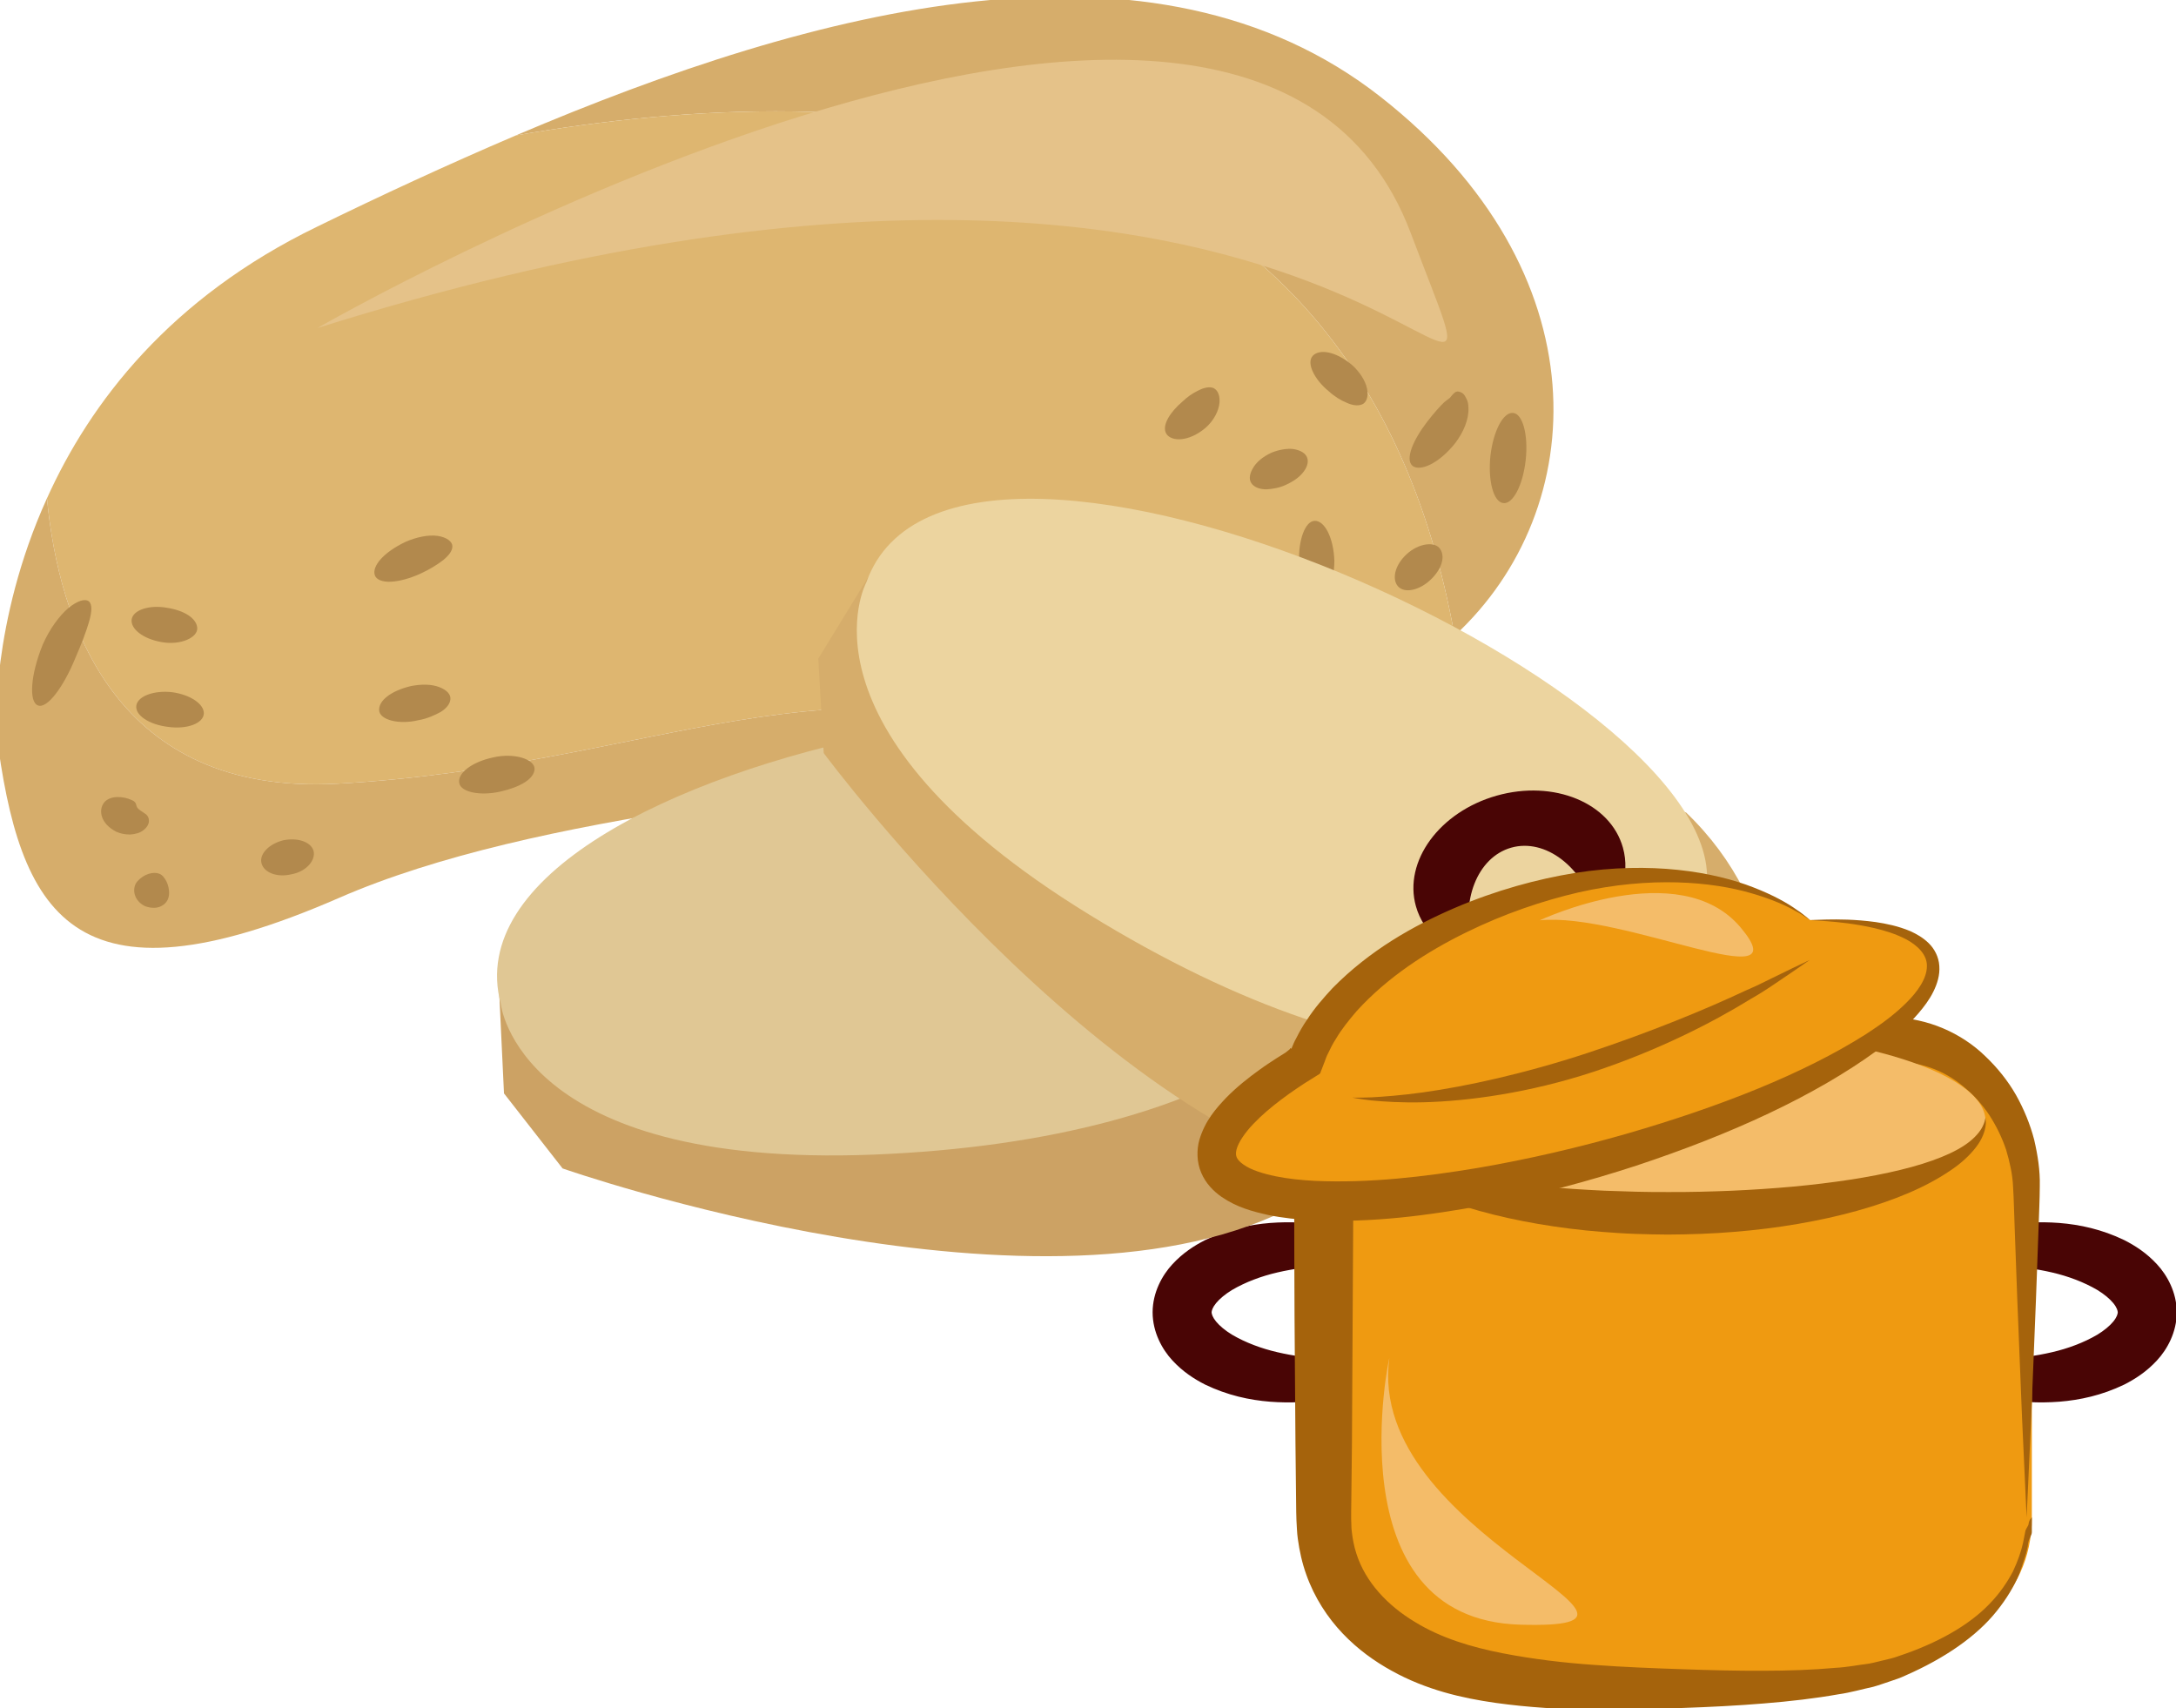 <?xml version="1.0" encoding="UTF-8" standalone="no"?>
<!-- Created with Inkscape (http://www.inkscape.org/) -->

<svg
   xmlns:dc="http://purl.org/dc/elements/1.1/"
   xmlns:cc="http://creativecommons.org/ns#"
   xmlns:rdf="http://www.w3.org/1999/02/22-rdf-syntax-ns#"
   xmlns:svg="http://www.w3.org/2000/svg"
   xmlns="http://www.w3.org/2000/svg"
   xmlns:sodipodi="http://sodipodi.sourceforge.net/DTD/sodipodi-0.dtd"
   xmlns:inkscape="http://www.inkscape.org/namespaces/inkscape"
   width="480.235mm"
   height="376.943mm"
   viewBox="0 0 480.235 376.943"
   version="1.1"
   id="svg8"
   inkscape:version="0.92.4 (5da689c313, 2019-01-14)"
   sodipodi:docname="Brambor zimní vařený.svg">
  <defs
     id="defs2">
    <style
       type="text/css"
       id="style2"><![CDATA[
    .str0 {stroke:white;stroke-width:70.56}
    .fil1 {fill:#491305;fill-rule:nonzero}
    .fil3 {fill:#661F06;fill-rule:nonzero}
    .fil4 {fill:#E8D99A;fill-rule:nonzero}
    .fil2 {fill:#F2DD83;fill-rule:nonzero}
    .fil0 {fill:white;fill-rule:nonzero}
   ]]></style>
    <style
       type="text/css"
       id="style2-6">
   <![CDATA[
    .fil1 {fill:#12752E;fill-rule:nonzero}
    .fil2 {fill:#178C3D;fill-rule:nonzero}
    .fil4 {fill:#7A1155;fill-rule:nonzero}
    .fil0 {fill:#8E165E;fill-rule:nonzero}
    .fil3 {fill:#EFD5AB;fill-rule:nonzero}
   ]]>
  </style>
    <style
       type="text/css"
       id="style2-2"><![CDATA[
    .str0 {stroke:white;stroke-width:70.56}
    .fil1 {fill:#491305;fill-rule:nonzero}
    .fil3 {fill:#661F06;fill-rule:nonzero}
    .fil4 {fill:#E8D99A;fill-rule:nonzero}
    .fil2 {fill:#F2DD83;fill-rule:nonzero}
    .fil0 {fill:white;fill-rule:nonzero}
   ]]></style>
    <style
       type="text/css"
       id="style2-6-5"><![CDATA[
    .fil1 {fill:#12752E;fill-rule:nonzero}
    .fil2 {fill:#178C3D;fill-rule:nonzero}
    .fil3 {fill:#7A1155;fill-rule:nonzero}
    .fil0 {fill:#8E165E;fill-rule:nonzero}
    .fil5 {fill:#EAD0B7;fill-rule:nonzero}
    .fil4 {fill:#F7DFC3;fill-rule:nonzero}
   ]]></style>
    <style
       type="text/css"
       id="style2-7"><![CDATA[
    .fil2 {fill:#12752E;fill-rule:nonzero}
    .fil3 {fill:#178C3D;fill-rule:nonzero}
    .fil4 {fill:#7A1155;fill-rule:nonzero}
    .fil1 {fill:#8E165E;fill-rule:nonzero}
    .fil0 {fill:#C69A6D;fill-rule:nonzero}
   ]]></style>
    <style
       type="text/css"
       id="style2-3"><![CDATA[
    .fil2 {fill:#12752E;fill-rule:nonzero}
    .fil3 {fill:#178C3D;fill-rule:nonzero}
    .fil4 {fill:#7A1155;fill-rule:nonzero}
    .fil1 {fill:#8E165E;fill-rule:nonzero}
    .fil0 {fill:#F9E3B2;fill-rule:nonzero}
   ]]></style>
    <style
       type="text/css"
       id="style2-33"><![CDATA[
    .fil4 {fill:#12752E;fill-rule:nonzero}
    .fil5 {fill:#178C3D;fill-rule:nonzero}
    .fil6 {fill:#7A1155;fill-rule:nonzero}
    .fil3 {fill:#8E165E;fill-rule:nonzero}
    .fil0 {fill:#F2D079;fill-rule:nonzero}
    .fil1 {fill:#F4DC98;fill-rule:nonzero}
    .fil2 {fill:#FFEEC0;fill-rule:nonzero}
   ]]></style>
    <style
       type="text/css"
       id="style2-4"><![CDATA[
    .fil4 {fill:#12752E;fill-rule:nonzero}
    .fil5 {fill:#178C3D;fill-rule:nonzero}
    .fil6 {fill:#7A1155;fill-rule:nonzero}
    .fil3 {fill:#8E165E;fill-rule:nonzero}
    .fil1 {fill:#E0B363;fill-rule:nonzero}
    .fil0 {fill:#F2CA79;fill-rule:nonzero}
    .fil2 {fill:#FFE0A9;fill-rule:nonzero}
   ]]></style>
    <style
       type="text/css"
       id="style2-0"><![CDATA[
    .fil3 {fill:#12752E;fill-rule:nonzero}
    .fil4 {fill:#178C3D;fill-rule:nonzero}
    .fil5 {fill:#7A1155;fill-rule:nonzero}
    .fil2 {fill:#8E165E;fill-rule:nonzero}
    .fil0 {fill:#F2CA79;fill-rule:nonzero}
    .fil1 {fill:#FFE0A9;fill-rule:nonzero}
   ]]></style>
    <style
       type="text/css"
       id="style2-5"><![CDATA[
    .fil1 {fill:#12752E;fill-rule:nonzero}
    .fil2 {fill:#178C3D;fill-rule:nonzero}
    .fil3 {fill:#7A1155;fill-rule:nonzero}
    .fil0 {fill:#8E165E;fill-rule:nonzero}
    .fil9 {fill:#D6B469;fill-rule:nonzero}
    .fil5 {fill:#DBB975;fill-rule:nonzero}
    .fil10 {fill:#E8CD97;fill-rule:nonzero}
    .fil4 {fill:#EFD38E;fill-rule:nonzero}
    .fil7 {fill:#F2D6A2;fill-rule:nonzero}
    .fil6 {fill:#F4DEAE;fill-rule:nonzero}
    .fil8 {fill:#FCEED4;fill-rule:nonzero}
    .fil11 {fill:#FFF2DC;fill-rule:nonzero}
   ]]></style>
    <style
       type="text/css"
       id="style2-75"><![CDATA[
    .fil1 {fill:#77401B;fill-rule:nonzero}
    .fil4 {fill:#774D31;fill-rule:nonzero}
    .fil3 {fill:#9B5C31;fill-rule:nonzero}
    .fil2 {fill:#F48F42;fill-rule:nonzero}
    .fil0 {fill:#F5C29E;fill-rule:nonzero}
   ]]></style>
    <style
       type="text/css"
       id="style2-73"><![CDATA[
    .fil1 {fill:#49280E;fill-rule:nonzero}
    .fil3 {fill:#647A38;fill-rule:nonzero}
    .fil2 {fill:#6C8445;fill-rule:nonzero}
    .fil4 {fill:#72442A;fill-rule:nonzero}
    .fil0 {fill:#8FA96B;fill-rule:nonzero}
    .fil11 {fill:#D6A68E;fill-rule:nonzero}
    .fil7 {fill:#E5B69C;fill-rule:nonzero}
    .fil8 {fill:#EAD0B7;fill-rule:nonzero}
    .fil6 {fill:#EEC2A5;fill-rule:nonzero}
    .fil9 {fill:#F4CAB3;fill-rule:nonzero}
    .fil5 {fill:#F7DFC3;fill-rule:nonzero}
    .fil10 {fill:#FCEAD9;fill-rule:nonzero}
   ]]></style>
    <style
       type="text/css"
       id="style2-52"><![CDATA[
    .fil2 {fill:#49280E;fill-rule:nonzero}
    .fil4 {fill:#647A38;fill-rule:nonzero}
    .fil3 {fill:#6C8445;fill-rule:nonzero}
    .fil5 {fill:#72442A;fill-rule:nonzero}
    .fil1 {fill:#8FA96B;fill-rule:nonzero}
    .fil0 {fill:#F9E3B2;fill-rule:nonzero}
   ]]></style>
    <style
       type="text/css"
       id="style2-01"><![CDATA[
    .fil0 {fill:#491305;fill-rule:nonzero}
    .fil2 {fill:#661F06;fill-rule:nonzero}
    .fil4 {fill:#CCA742;fill-rule:nonzero}
    .fil3 {fill:#E8D99A;fill-rule:nonzero}
    .fil1 {fill:#F2DD83;fill-rule:nonzero}
   ]]></style>
    <style
       type="text/css"
       id="style2-9">
   <![CDATA[
    .fil2 {fill:#827850;fill-rule:nonzero}
    .fil0 {fill:#CFD875;fill-rule:nonzero}
    .fil1 {fill:#DDD8C3;fill-rule:nonzero}
   ]]>
  </style>
    <style
       type="text/css"
       id="style2-29">
   <![CDATA[
    .fil1 {fill:#49280E;fill-rule:nonzero}
    .fil3 {fill:#647A38;fill-rule:nonzero}
    .fil2 {fill:#6C8445;fill-rule:nonzero}
    .fil4 {fill:#72442A;fill-rule:nonzero}
    .fil7 {fill:#8E582F;fill-rule:nonzero}
    .fil0 {fill:#8FA96B;fill-rule:nonzero}
    .fil13 {fill:#916534;fill-rule:nonzero}
    .fil10 {fill:#936937;fill-rule:nonzero}
    .fil6 {fill:#BA8458;fill-rule:nonzero}
    .fil9 {fill:#BF9664;fill-rule:nonzero}
    .fil12 {fill:#C69B6D;fill-rule:nonzero}
    .fil8 {fill:#C9A26D;fill-rule:nonzero}
    .fil5 {fill:#CA9A6C;fill-rule:nonzero}
    .fil11 {fill:#D1AA7C;fill-rule:nonzero}
   ]]>
  </style>
    <style
       type="text/css"
       id="style2-48">
   <![CDATA[
    .fil2 {fill:#446D05;fill-rule:nonzero}
    .fil0 {fill:#5B8C23;fill-rule:nonzero}
    .fil1 {fill:#7EBD37;fill-rule:nonzero}
   ]]>
  </style>
    <style
       type="text/css"
       id="style2-43">
   <![CDATA[
    .str0 {stroke:white;stroke-width:70.56}
    .fil4 {fill:#B2894D;fill-rule:nonzero}
    .fil5 {fill:#CCA264;fill-rule:nonzero}
    .fil1 {fill:#D6AD6B;fill-rule:nonzero}
    .fil2 {fill:#DEB670;fill-rule:nonzero}
    .fil6 {fill:#E0C794;fill-rule:nonzero}
    .fil3 {fill:#E5C289;fill-rule:nonzero}
    .fil7 {fill:#ECD49F;fill-rule:nonzero}
    .fil0 {fill:white;fill-rule:nonzero}
   ]]>
  </style>
    <style
       type="text/css"
       id="style2-8">
   <![CDATA[
    .str0 {stroke:white;stroke-width:70.56}
    .fil4 {fill:#B2894D;fill-rule:nonzero}
    .fil5 {fill:#CCA264;fill-rule:nonzero}
    .fil1 {fill:#D6AD6B;fill-rule:nonzero}
    .fil2 {fill:#DEB670;fill-rule:nonzero}
    .fil6 {fill:#E0C794;fill-rule:nonzero}
    .fil3 {fill:#E5C289;fill-rule:nonzero}
    .fil7 {fill:#ECD49F;fill-rule:nonzero}
    .fil0 {fill:white;fill-rule:nonzero}
   ]]>
  </style>
  </defs>
  <sodipodi:namedview
     id="base"
     pagecolor="#ffffff"
     bordercolor="#666666"
     borderopacity="1.0"
     inkscape:pageopacity="0.0"
     inkscape:pageshadow="2"
     inkscape:zoom="0.24748737"
     inkscape:cx="1267.0697"
     inkscape:cy="1240.2408"
     inkscape:document-units="mm"
     inkscape:current-layer="Vrstva_x0020_1-3"
     showgrid="false"
     inkscape:window-width="1920"
     inkscape:window-height="1001"
     inkscape:window-x="-9"
     inkscape:window-y="-9"
     inkscape:window-maximized="1" />
  <g
     inkscape:label="Vrstva 1"
     inkscape:groupmode="layer"
     id="layer1"
     transform="translate(343.645,81.391)">
    <g
       inkscape:label="Vrstva 1"
       inkscape:groupmode="layer"
       transform="matrix(0.265,0,0,0.265,32.223,97.793)"
       id="layer1-6"><g
   transform="matrix(5.487,0,0,-5.487,-224.18,416.589)"
   id="g1514">
  <path
     inkscape:connector-curvature="0"
     d="m 0,0 c -0.077,-0.053 -0.097,1.503 -1.735,3.072 -1.535,1.6 -4.544,2.988 -8.437,3.588 -3.872,0.616 -8.682,0.533 -13.569,-0.604 -2.432,-0.558 -4.871,-1.468 -6.918,-2.674 -1.002,-0.611 -1.867,-1.325 -2.406,-1.986 -0.554,-0.683 -0.659,-1.135 -0.68,-1.396 0.021,-0.264 0.126,-0.715 0.68,-1.398 0.539,-0.66 1.404,-1.373 2.406,-1.984 2.047,-1.208 4.486,-2.118 6.918,-2.674 4.887,-1.14 9.697,-1.221 13.569,-0.605 3.893,0.601 6.902,1.987 8.437,3.587 C -0.097,-1.504 -0.077,0.052 0,0 0,0 0.034,-0.342 0.097,-0.989 0.099,-1.318 0.044,-1.729 -0.016,-2.229 -0.16,-2.691 -0.268,-3.291 -0.58,-3.864 c -1.067,-2.447 -4.019,-5.218 -8.264,-7.096 -4.247,-1.893 -9.756,-3.081 -16.018,-2.604 -3.132,0.249 -6.46,0.964 -9.854,2.594 -1.681,0.856 -3.404,1.966 -4.979,3.675 -1.541,1.661 -2.995,4.259 -3.002,7.295 0.007,3.034 1.461,5.633 3.002,7.294 1.575,1.708 3.298,2.817 4.979,3.674 3.394,1.631 6.722,2.345 9.854,2.595 6.262,0.476 11.771,-0.71 16.018,-2.605 C -4.599,9.08 -1.647,6.309 -0.58,3.862 -0.268,3.29 -0.16,2.689 -0.016,2.228 0.044,1.727 0.099,1.318 0.097,0.988 0.034,0.34 0,0 0,0"
     style="fill:#490505;fill-opacity:1;fill-rule:nonzero;stroke:none"
     id="path1516" />
</g>
<g
   transform="matrix(5.487,0,0,-5.487,160.229,416.589)"
   id="g1518">
  <path
     inkscape:connector-curvature="0"
     d="m 0,0 c 0,0 -0.035,0.34 -0.1,0.987 0,0.329 0.056,0.736 0.113,1.239 0.145,0.462 0.253,1.06 0.565,1.631 1.066,2.448 4.014,5.219 8.261,7.098 4.245,1.893 9.756,3.082 16.017,2.608 3.131,-0.25 6.46,-0.965 9.85,-2.595 1.685,-0.857 3.408,-1.966 4.982,-3.674 C 41.23,5.633 42.685,3.034 42.69,0 c -0.005,-3.036 -1.46,-5.634 -3.002,-7.295 -1.574,-1.709 -3.297,-2.818 -4.982,-3.675 -3.39,-1.63 -6.719,-2.343 -9.85,-2.593 -6.261,-0.475 -11.772,0.713 -16.017,2.607 -4.247,1.878 -7.195,4.649 -8.261,7.095 -0.312,0.574 -0.42,1.173 -0.565,1.635 C -0.044,-1.727 -0.1,-1.317 -0.1,-0.988 -0.035,-0.342 0,0 0,0 c 0.078,0.052 0.096,-1.502 1.734,-3.07 1.531,-1.6 4.539,-2.986 8.433,-3.588 3.87,-0.616 8.681,-0.535 13.567,0.602 2.432,0.557 4.871,1.466 6.918,2.674 1.002,0.611 1.869,1.324 2.407,1.984 0.553,0.683 0.66,1.134 0.679,1.398 C 33.719,0.261 33.612,0.713 33.059,1.396 32.521,2.057 31.654,2.771 30.652,3.382 28.605,4.588 26.166,5.498 23.734,6.056 18.848,7.191 14.037,7.274 10.167,6.658 6.273,6.056 3.265,4.668 1.734,3.068 0.096,1.501 0.078,-0.053 0,0"
     style="fill:#490505;fill-opacity:1;fill-rule:nonzero;stroke:none"
     id="path1520" />
</g>
<g
   transform="matrix(5.487,0,0,-5.487,273.784,587.358)"
   id="g1522">
  <path
     inkscape:connector-curvature="0"
     d="m 0,0 c 0,-12.641 -10.271,-19.188 -20.289,-22.889 -8.371,-3.087 -25.389,-3.087 -33.65,-3.087 -8.465,0 -23.446,0 -33.816,3.087 C -97.951,-19.848 -108,-12.641 -108,0 v 49.587 c 0,12.639 9.851,21.721 20.404,21.721 h 66.909 C -10.127,71.308 0,62.226 0,49.587 Z"
     style="fill:#ef9a11;fill-opacity:1;fill-rule:nonzero;stroke:none"
     id="path1524" />
</g>
<g
   transform="matrix(5.487,0,0,-5.487,269.439,587.358)"
   id="g1526">
  <path
     inkscape:connector-curvature="0"
     d="m 0,0 c 0,0 -0.248,5.414 -0.699,15.204 -0.197,4.894 -0.44,10.882 -0.717,17.838 -0.126,3.475 -0.262,7.193 -0.406,11.135 -0.082,1.944 -0.11,4.066 -0.237,6.015 -0.074,1.883 -0.512,3.76 -1.055,5.606 -0.616,1.834 -1.48,3.596 -2.54,5.244 -1.083,1.636 -2.428,3.091 -3.93,4.34 -1.498,1.255 -3.206,2.251 -5.03,2.87 -1.852,0.646 -3.662,0.894 -5.746,0.829 -9.281,-0.248 -19.198,-0.515 -29.632,-0.796 -10.434,-0.232 -21.388,-0.427 -32.746,-0.561 -1.402,-0.021 -2.811,-0.042 -4.225,-0.06 -1.089,-0.064 -2.181,-0.197 -3.25,-0.53 -2.139,-0.628 -4.197,-1.816 -5.976,-3.444 -3.592,-3.257 -5.859,-8.329 -5.994,-13.55 -0.075,-13.301 -0.15,-26.29 -0.219,-38.835 -0.036,-3.146 -0.071,-6.267 -0.104,-9.359 -0.002,-0.736 -0.036,-1.62 -0.014,-2.233 0.043,-0.597 0.008,-1.213 0.087,-1.796 0.13,-1.171 0.343,-2.313 0.701,-3.396 1.375,-4.357 4.781,-7.915 8.837,-10.356 4.065,-2.503 8.656,-3.852 13.325,-4.771 4.67,-0.909 9.349,-1.459 13.91,-1.775 4.559,-0.335 9.004,-0.506 13.307,-0.65 4.296,-0.156 8.394,-0.257 12.301,-0.24 3.908,0.007 7.619,0.131 11.089,0.449 1.757,0.09 3.387,0.435 5.016,0.628 0.793,0.146 1.546,0.361 2.304,0.532 0.756,0.171 1.503,0.351 2.235,0.626 5.867,1.952 10.651,4.657 13.773,7.913 1.572,1.611 2.716,3.319 3.552,4.91 0.766,1.629 1.271,3.109 1.537,4.35 0.123,0.624 0.234,1.175 0.328,1.65 0.047,0.484 0.485,0.89 0.516,1.219 C 0.362,-0.337 0.792,0 0.792,0 v -1 -1.24 c 0,-0.489 -0.502,-1.061 -0.566,-1.707 -0.149,-1.294 -0.721,-2.873 -1.366,-4.67 -0.722,-1.758 -1.873,-3.701 -3.394,-5.592 -3.031,-3.82 -7.927,-7.192 -13.885,-9.792 -0.732,-0.353 -1.551,-0.625 -2.369,-0.894 -0.813,-0.266 -1.655,-0.58 -2.499,-0.813 -1.678,-0.357 -3.436,-0.876 -5.224,-1.127 -3.588,-0.637 -7.381,-1.075 -11.359,-1.395 -3.983,-0.332 -8.157,-0.543 -12.478,-0.692 -4.313,-0.16 -8.834,-0.291 -13.547,-0.243 -4.711,0.033 -9.62,0.311 -14.726,1.022 -5.078,0.722 -10.546,1.976 -15.755,4.872 -2.603,1.434 -5.155,3.26 -7.442,5.667 -2.281,2.394 -4.277,5.429 -5.515,8.928 -0.627,1.74 -1.038,3.582 -1.287,5.442 -0.134,0.927 -0.142,1.855 -0.206,2.791 -0.048,0.924 -0.029,1.581 -0.048,2.389 -0.032,3.092 -0.066,6.213 -0.102,9.359 -0.047,6.298 -0.093,12.707 -0.141,19.209 -0.012,3.252 -0.025,6.528 -0.036,9.826 -0.004,1.648 -0.006,3.303 -0.01,4.961 l -0.002,2.494 c 0.01,0.875 -0.027,1.552 0.032,2.651 0.21,8.149 3.784,15.92 9.33,20.836 2.765,2.478 6.003,4.304 9.461,5.247 1.723,0.486 3.504,0.695 5.277,0.733 1.448,-0.012 2.891,-0.025 4.327,-0.036 11.358,-0.134 22.312,-0.329 32.746,-0.561 10.434,-0.28 20.351,-0.543 29.632,-0.795 5.286,-0.076 10.46,-2.343 14.085,-5.878 1.843,-1.746 3.43,-3.733 4.666,-5.893 1.216,-2.17 2.149,-4.456 2.757,-6.791 C 1.691,54.962 2.054,52.615 1.999,50.324 1.993,48.113 1.876,46.178 1.82,44.177 1.677,40.235 1.542,36.517 1.416,33.042 1.139,26.086 0.897,20.098 0.699,15.204 0.251,5.414 0,0 0,0"
     style="fill:#a5630c;fill-opacity:1;fill-rule:nonzero;stroke:none"
     id="path1528" />
</g>
<g
   transform="matrix(5.487,0,0,-5.487,236.779,773.283)"
   id="g1570" />
<g
   transform="matrix(5.487,0,0,-5.487,442.532,796.676)"
   id="g1586" />

 
 
<g
   inkscape:label="Vrstva 1"
   inkscape:groupmode="layer"
   transform="translate(1787.422,136.086)"
   id="layer1-1">
  <g
     transform="matrix(5.487,0,0,-5.487,236.779,773.283)"
     id="g1570-8" />
  <g
     transform="matrix(5.487,0,0,-5.487,442.532,796.676)"
     id="g1586-3" />
</g>

 
 

 
 

 
 

 
 <g
   transform="matrix(0.236,0,0,0.236,-4809.081,-5544.923)"
   id="Vrstva_x0020_1">

  
  
  
  
  
  
  
  
  
  
  
  
  
  
  
  
  
  
  
  
  
  
  
  
  
  
  
  
  
 
 
 <g
   transform="matrix(1.179,0,0,1.179,4348.366,3894.358)"
   id="Vrstva_x0020_1-3">

  
  <path
   d="m 12630.338,14485.091 c -679.412,-532.904 -1689.171,-267.524 -2588.352,115.241 1027.349,-179.629 2516.46,-137.274 2809.684,1497.225 409.535,-378.82 445.478,-1089.305 -221.332,-1612.466 z"
   style="fill:#d6ad6b;fill-rule:nonzero;stroke-width:0.939"
   id="path9-2"
   class="fil1"
   inkscape:connector-curvature="0" />

  <path
   d="m 12851.67,16097.557 c -293.224,-1634.499 -1782.335,-1676.854 -2809.684,-1497.225 -205.462,87.779 -405.556,180.549 -594.358,272.82 -441.086,213.478 -680.138,526.971 -809.135,813.142 35.279,372.09 203.688,889.908 868.103,854.151 955.645,-52.182 1490.001,-424.252 2271.19,-86.986 267.654,-38.012 510.032,-81.306 701.139,-140.754 144.578,-45.928 270.45,-119.744 372.745,-215.148 z"
   style="fill:#deb670;fill-rule:nonzero;stroke-width:0.939"
   id="path11-3"
   class="fil2"
   inkscape:connector-curvature="0" />

  <path
   d="m 9506.596,16540.445 c -664.415,35.757 -832.824,-482.061 -868.103,-854.151 -169.033,372.668 -151.928,698.823 -151.928,698.823 69.408,542.78 223.705,846.661 1025.887,497.115 588.814,-256.971 1524.749,-322.717 2265.334,-428.773 -781.189,-337.266 -1315.545,34.804 -2271.19,86.986 z"
   style="fill:#d6ad6b;fill-rule:nonzero;stroke-width:0.939"
   id="path13-3"
   class="fil1"
   inkscape:connector-curvature="0" />

  <path
   d="m 9447.673,15176.887 c 0,0 2776.245,-1598.359 3272.526,-285.052 377.577,999.198 -109.575,-708.91 -3272.526,285.052 z"
   style="fill:#e5c289;fill-rule:nonzero;stroke-width:0.939"
   id="path15-3"
   class="fil3"
   inkscape:connector-curvature="0" />

  <path
   d="m 9003.906,16871.563 c -1.006,14.322 -7.957,26.566 -21.207,33.938 -14.064,8.422 -32.11,7.891 -49.94,1.655 -34.154,-15.504 -41.829,-53.318 -23.727,-74.558 19.845,-22.408 48.229,-29.822 66.177,-22.656 8.975,3.584 15.871,13.111 20.905,22.876 5.033,9.765 8.8,24.423 7.792,38.745 z"
   style="fill:#b2894d;fill-rule:nonzero;stroke-width:0.939"
   id="path17-4"
   class="fil4"
   inkscape:connector-curvature="0" />

  <path
   d="m 8935.475,16632.4 c 9.569,8.239 14.981,28.364 -7.32,46.356 -10.22,8.877 -25.809,12.763 -40.824,13.736 -15.134,0.04 -28.764,-2.945 -40.769,-8.033 -47.568,-24.197 -54.549,-63.992 -37.616,-86.975 17.863,-23.101 58.036,-19.722 82.167,-8.614 12.005,5.088 13.531,9.624 15.653,18.815 3.171,10.003 17.158,15.784 28.709,24.715 z"
   style="fill:#b2894d;fill-rule:nonzero;stroke-width:0.939"
   id="path19-3"
   class="fil4"
   inkscape:connector-curvature="0" />

  <path
   d="m 9437.326,16746.119 c 2.76,28.981 -27.542,58.404 -67.337,65.385 -42.231,10.131 -81.972,-4.659 -89.386,-33.043 -7.296,-27.455 22.768,-58.74 66.861,-69.109 46.193,-8.745 86.172,7.905 89.862,36.767 z"
   style="fill:#b2894d;fill-rule:nonzero;stroke-width:0.939"
   id="path21-0"
   class="fil4"
   inkscape:connector-curvature="0" />

  <path
   d="m 9107.97,16331.204 c -2.015,28.645 -49.81,47.058 -106.645,39.186 -57.647,-6.823 -100.104,-35.458 -95.296,-64.46 4.926,-28.07 53.772,-45.671 107.576,-39.304 53.922,7.298 96.379,35.933 94.365,64.578 z"
   style="fill:#b2894d;fill-rule:nonzero;stroke-width:0.939"
   id="path23-9"
   class="fil4"
   inkscape:connector-curvature="0" />

  <path
   d="m 9088.265,16073.51 c 2.759,28.98 -48.978,53.574 -107.1,43.028 -56.142,-9.853 -93.131,-40.133 -89.137,-68.085 4.809,-29.002 54.942,-43.929 106.309,-34.412 50.199,7.775 87.167,30.488 89.928,59.469 z"
   style="fill:#b2894d;fill-rule:nonzero;stroke-width:0.939"
   id="path25-1"
   class="fil4"
   inkscape:connector-curvature="0" />

  <path
   d="m 9846.052,16286.974 c -0.888,15.252 -12.494,28.091 -29.111,38.732 -15.925,8.661 -39.991,20.254 -66.871,24.637 -56.89,13.899 -115.488,-0.371 -117.317,-29.471 -1.829,-29.1 35.11,-58.425 95.723,-72.799 31.416,-5.91 60.754,-5.877 84.645,3.37 21.911,8.552 33.939,21.208 32.931,35.531 z"
   style="fill:#b2894d;fill-rule:nonzero;stroke-width:0.939"
   id="path27-7"
   class="fil4"
   inkscape:connector-curvature="0" />

  <path
   d="m 10097.99,16496.046 c -0.845,30.388 -44.083,54.842 -102.953,68.047 -59.802,13.324 -118.043,1.847 -122.546,-25.964 -5.553,-28.623 36.495,-62.387 100.951,-76.306 65.269,-14.97 124.701,5.816 124.548,34.223 z"
   style="fill:#b2894d;fill-rule:nonzero;stroke-width:0.939"
   id="path29-5"
   class="fil4"
   inkscape:connector-curvature="0" />

  <path
   d="m 9851.978,15830.131 c -0.08,14.203 -11.563,27.973 -27.824,41.407 -16.379,12.503 -39.969,27.821 -69.501,41.06 -29.534,13.238 -60.593,21.941 -85.968,23.293 -25.375,1.353 -44.255,-5.695 -48.834,-19.303 -9.157,-27.216 26.233,-68.644 91.339,-99.68 33.138,-14.646 69.09,-22.082 97.042,-18.086 27.021,4.115 43.822,17.106 43.746,31.309 z"
   style="fill:#b2894d;fill-rule:nonzero;stroke-width:0.939"
   id="path31-7"
   class="fil4"
   inkscape:connector-curvature="0" />

  <path
   d="m 8764.05,15994.797 c 10.62,9.05 8.822,31.99 0.29,61.468 -8.532,29.478 -22.746,66.307 -41.022,108.385 -34.569,84.851 -84.434,153.678 -112.527,141.185 -25.991,-10.87 -22.719,-88.88 15.433,-182.704 20.592,-46.16 48.773,-84.774 76.065,-108.136 27.411,-22.429 50.21,-29.13 61.761,-20.198 z"
   style="fill:#b2894d;fill-rule:nonzero;stroke-width:0.939"
   id="path33-3"
   class="fil4"
   inkscape:connector-curvature="0" />

  <path
   d="m 12809.144,15838.996 c 15.437,24.521 2.153,61.23 -29.08,90.772 -32.857,31.642 -77.881,42.131 -97.735,20.067 -18.804,-21.25 -9.958,-63.07 25.573,-96 36.343,-33.981 86.736,-39.479 101.242,-14.839 z"
   style="fill:#b2894d;fill-rule:nonzero;stroke-width:0.939"
   id="path35-9"
   class="fil4"
   inkscape:connector-curvature="0" />

  <path
   d="m 12852.289,15369.824 c 5.11,-4.437 13.607,-4.578 23.989,2.611 5.25,4.059 7.947,10.338 11.691,17.429 3.865,8.022 4.817,15.47 5.196,25.83 1.612,34.805 -15.277,72.921 -38.705,104.304 -49.649,63.122 -106.278,86.45 -128.33,69.399 -24.27,-19.606 3.035,-79.872 43.632,-132.374 20.299,-26.252 38.519,-46.56 51.175,-58.588 5.109,-4.438 11.269,-8.064 16.379,-12.502 4.179,-4.32 8.931,-11.551 14.973,-16.109 z"
   style="fill:#b2894d;fill-rule:nonzero;stroke-width:0.939"
   id="path37-6"
   class="fil4"
   inkscape:connector-curvature="0" />

  <path
   d="m 13026.624,15430.8 c 28.643,2.014 46.168,65.064 37.884,140.876 -8.283,75.812 -38.738,133.641 -67.74,128.834 -28.882,-3.877 -45.477,-67.046 -37.885,-140.876 8.522,-73.95 38.045,-131.66 67.741,-128.834 z"
   style="fill:#b2894d;fill-rule:nonzero;stroke-width:0.939"
   id="path39-0"
   class="fil4"
   inkscape:connector-curvature="0" />

  <path
   d="m 12574.848,15405.302 c -14.42,5.628 -30.962,2.067 -47.048,-5.339 -15.968,-6.473 -34.392,-17.365 -53.651,-34.773 -41.19,-33.528 -67.527,-84.096 -46.634,-105.693 20.082,-20.546 67.369,-13.346 116.029,26.797 23.459,20.657 41.114,47.732 46.072,71.701 5.076,24.899 -2.21,41.917 -14.768,47.307 z"
   style="fill:#b2894d;fill-rule:nonzero;stroke-width:0.939"
   id="path41-1"
   class="fil4"
   inkscape:connector-curvature="0" />

  <path
   d="m 12425.175,15995.966 c -13.867,-4.85 -22.527,-20.775 -28.871,-40.781 -5.531,-21.056 -9.914,-47.937 -10.119,-79.136 -2.39,-63.092 17.585,-121.474 46.803,-122.372 29.219,-0.897 56.487,49.552 58.898,120.211 -0.131,35.973 -8.067,70.106 -21.275,92.612 -14.02,23.557 -31.688,33.385 -45.436,29.466 z"
   style="fill:#b2894d;fill-rule:nonzero;stroke-width:0.939"
   id="path43-1"
   class="fil4"
   inkscape:connector-curvature="0" />

  <path
   d="m 12505.984,16124.729 c 4.558,6.041 6.441,13.37 2.976,23.275 -3.583,8.975 -11.346,22.268 -23.427,31.383 -23.687,21.954 -59.618,36.957 -99.987,46.85 -82.027,17.113 -148.55,0.07 -152.241,-28.79 -3.69,-28.861 56.88,-58.37 129.716,-73.361 35.833,-8.368 68.657,-10.672 91.239,-11.667 13.272,0.195 21.77,0.06 30.506,1.776 8.736,1.722 16.78,5.424 21.218,10.534 z"
   style="fill:#b2894d;fill-rule:nonzero;stroke-width:0.939"
   id="path45-2"
   class="fil4"
   inkscape:connector-curvature="0" />

  <path
   d="m 12230.037,15824.103 c 13.574,24.758 -28.669,71.794 -98.116,91.084 -67.703,18.12 -124.441,3.611 -129.874,-24.081 -6.484,-28.504 42.32,-61.239 101.883,-76.426 59.444,-16.117 112.294,-17.198 126.107,9.423 z"
   style="fill:#b2894d;fill-rule:nonzero;stroke-width:0.939"
   id="path47-1"
   class="fil4"
   inkscape:connector-curvature="0" />

  <path
   d="m 12004.591,16214.393 c -3.757,29.813 -62.249,53.379 -145.325,69.679 -83.889,17.352 -160.296,4.412 -162.936,-23.637 -2.76,-28.981 58.265,-62.333 144.135,-78.99 21.294,-3.67 42.826,-5.477 62.616,-6.115 9.429,-0.259 18.858,-0.519 27.475,0.271 9.667,1.603 18.403,3.325 26.209,5.166 31.221,7.362 48.834,19.303 47.826,33.626 z"
   style="fill:#b2894d;fill-rule:nonzero;stroke-width:0.939"
   id="path49-7"
   class="fil4"
   inkscape:connector-curvature="0" />

  <path
   d="m 11894.972,15860.325 c 11.95,26.859 -27.522,65.971 -87.183,87.794 -58.155,18.791 -113.128,10.68 -121.354,-16.654 -9.158,-27.216 30.552,-64.466 88.708,-83.257 54.193,-20.178 108.809,-14.861 119.829,12.117 z"
   style="fill:#b2894d;fill-rule:nonzero;stroke-width:0.939"
   id="path51-5"
   class="fil4"
   inkscape:connector-curvature="0" />

  <path
   d="m 12125.563,15354.883 c 13.63,2.989 24.152,18.675 22.592,43.477 -1.559,24.801 -16.608,55.113 -42.158,77.304 -50.405,42.403 -101.632,41.383 -116.949,17.794 -15.556,-25.452 13.198,-66.979 47.343,-95.947 16.022,-15.295 29.967,-24.649 45.08,-32.258 14.181,-7.491 29.532,-13.239 44.092,-10.37 z"
   style="fill:#b2894d;fill-rule:nonzero;stroke-width:0.939"
   id="path53-6"
   class="fil4"
   inkscape:connector-curvature="0" />

  <path
   d="m 12408.225,15560.027 c 7.253,12.321 4.622,28.743 -7.438,45.425 -12.872,17.732 -32.045,30.592 -55.299,41.135 -19.649,9.136 -41.062,11.874 -56.078,12.849 -16.995,0.281 -33.657,-4.212 -43.583,-15.244 -9.927,-11.032 -9.157,-27.216 0.802,-45.523 10.654,-20.286 31.212,-37.108 57.14,-48.941 23.373,-9.612 47.58,-12.707 63.883,-11.006 17.353,2.512 33.321,8.986 40.573,21.305 z"
   style="fill:#b2894d;fill-rule:nonzero;stroke-width:0.939"
   id="path55-9"
   class="fil4"
   inkscape:connector-curvature="0" />

  <path
   d="m 9989.605,17113.603 16.834,353.631 175.379,224.54 c 0,0 1458.307,511.841 2200.374,106.585 742.999,-405.374 308.873,-529.645 517.535,-762.606 208.661,-232.961 -75.631,-561.854 -477.12,-630.686 l -1930.239,444.59 -406.023,221.296 z"
   style="fill:#cca264;fill-rule:nonzero;stroke-width:0.939"
   id="path57-4"
   class="fil5"
   inkscape:connector-curvature="0" />

  <path
   d="m 9996.715,17198.801 c 0,0 49.826,493.24 1115.633,451.574 1065.69,-42.597 1688.72,-468.587 1501.477,-1059.696 -187.361,-592.038 -2819.502,-153.264 -2617.11,608.122 z"
   style="fill:#e0c794;fill-rule:nonzero;stroke-width:0.939"
   id="path59-0"
   class="fil6"
   inkscape:connector-curvature="0" />

  <path
   d="m 11132.673,15863.18 -185.529,302.863 16.283,282.734 c 0,0 914.933,1235.172 1758.248,1310.902 843.435,76.663 555.256,-267.818 859.589,-344.584 305.265,-76.885 255.73,-508.656 -36.456,-788.282 l -1847.103,-703.414 -460.554,-42.354 z"
   style="fill:#d6ad6b;fill-rule:nonzero;stroke-width:0.939"
   id="path61-7"
   class="fil1"
   inkscape:connector-curvature="0" />

  <path
   d="m 11091.089,15937.573 c 0,0 -239.283,437.478 665.463,993.61 904.865,557.063 1659.933,549.456 1841.261,-45.256 180.515,-593.662 -2243.279,-1692.664 -2506.724,-948.354 z"
   style="fill:#ecd49f;fill-rule:nonzero;stroke-width:0.939"
   id="path63-6"
   class="fil7"
   inkscape:connector-curvature="0" />

 </g>

</g>
<g
   transform="matrix(5.487,0,0,-5.487,-261.328,455.007)"
   id="g1530">
  <path
     inkscape:connector-curvature="0"
     d="M 0,0 C 0.167,1.256 -8.759,-39.601 19.902,-40.4 48.564,-41.2 -3.584,-26.8 0,0"
     style="fill:#f4bc69;fill-opacity:1;fill-rule:nonzero;stroke:none"
     id="path1532" />
</g>
<g
   transform="matrix(5.487,0,0,-5.487,235.216,257.389)"
   id="g1534">
  <path
     inkscape:connector-curvature="0"
     d="m 0,0 c 0,-7.725 -21.567,-13.984 -48.176,-13.984 -26.607,0 -48.176,6.259 -48.176,13.984 0,7.723 21.569,13.984 48.176,13.984 C -21.567,13.984 0,7.723 0,0"
     style="fill:#f4bc69;fill-opacity:1;fill-rule:nonzero;stroke:none"
     id="path1536" />
</g>
<g
   transform="matrix(5.487,0,0,-5.487,235.216,254.441)"
   id="g1538">
  <path
     inkscape:connector-curvature="0"
     d="m 0,0 c 0,0 0.009,-0.105 0.023,-0.307 0.018,-0.206 0.055,-0.498 -0.013,-0.911 -0.097,-0.809 -0.478,-2.017 -1.437,-3.247 -0.934,-1.234 -2.32,-2.536 -4.091,-3.687 -1.755,-1.177 -3.85,-2.308 -6.214,-3.31 -4.727,-2.013 -10.484,-3.6 -16.728,-4.667 -3.123,-0.537 -6.367,-0.945 -9.674,-1.209 -3.319,-0.279 -6.65,-0.391 -10.064,-0.411 l -2.477,0.032 -2.544,0.072 c -1.676,0.057 -3.344,0.176 -4.998,0.303 -3.308,0.255 -6.553,0.673 -9.675,1.204 -6.245,1.066 -12.003,2.654 -16.73,4.667 -2.363,1.004 -4.459,2.133 -6.216,3.314 -1.768,1.152 -3.155,2.454 -4.089,3.69 -0.958,1.227 -1.34,2.445 -1.432,3.243 -0.068,0.404 -0.035,0.712 -0.017,0.918 0.016,0.202 0.024,0.306 0.024,0.306 0.028,0.009 0.039,-0.435 0.349,-1.128 0.284,-0.702 0.94,-1.593 2.002,-2.452 2.128,-1.738 5.897,-3.21 10.561,-4.342 4.669,-1.144 10.265,-1.977 16.292,-2.542 3.014,-0.282 6.14,-0.476 9.32,-0.63 1.591,-0.052 3.194,-0.102 4.805,-0.154 l 2.397,-0.041 2.475,-0.007 c 3.187,-0.018 6.46,0.069 9.63,0.198 3.179,0.145 6.303,0.35 9.32,0.626 6.026,0.563 11.624,1.396 16.295,2.54 4.661,1.134 8.432,2.61 10.559,4.35 1.061,0.858 1.719,1.757 1.998,2.447 0.162,0.334 0.234,0.638 0.278,0.836 C -0.024,-0.102 0,0 0,0"
     style="fill:#a5630c;fill-opacity:1;fill-rule:nonzero;stroke:none"
     id="path1540" />
</g>
<g
   transform="matrix(5.487,0,0,-5.487,-171.943,-13.637)"
   id="g1542">
  <path
     inkscape:connector-curvature="0"
     d="m 0,0 c -8.676,-2.455 -14.163,-9.967 -12.254,-16.777 1.151,-4.117 4.75,-7.021 9.324,-8.146 -0.28,0.657 -0.532,1.343 -0.731,2.057 -1.907,6.811 0.72,13.515 5.872,14.973 5.155,1.458 10.876,-2.883 12.784,-9.695 0.2,-0.716 0.339,-1.432 0.442,-2.14 3.318,3.359 4.882,7.724 3.729,11.838 C 17.258,-1.079 8.675,2.454 0,0"
     style="fill:#490505;fill-opacity:1;fill-rule:nonzero;stroke:none"
     id="path1544" />
</g>
<g
   transform="matrix(5.487,0,0,-5.487,89.228,89.995)"
   id="g1546">
  <path
     inkscape:connector-curvature="0"
     d="m 0,0 c -7.749,6.114 -23.282,9.409 -41.363,4.295 -18.589,-5.257 -31.869,-15.648 -35.215,-25.741 -9.317,-5.541 -14.521,-11.063 -13.358,-15.217 2.293,-8.19 28.428,-7.958 58.374,0.512 29.946,8.47 52.365,21.974 50.072,30.162 C 17.374,-1.936 10.39,0.052 0,0"
     style="fill:#ef9a11;fill-opacity:1;fill-rule:nonzero;stroke:none"
     id="path1548" />
</g>
<g
   transform="matrix(5.487,0,0,-5.487,89.228,90.005)"
   id="g1550">
  <path
     inkscape:connector-curvature="0"
     d="m 0,0 c 0,0 0.88,0.059 2.561,0.092 1.681,0.029 4.168,0.048 7.374,-0.387 1.598,-0.244 3.381,-0.59 5.272,-1.385 0.929,-0.429 1.897,-0.964 2.758,-1.804 0.861,-0.826 1.545,-2.081 1.626,-3.466 0.103,-1.378 -0.314,-2.724 -0.91,-3.917 -0.594,-1.207 -1.405,-2.275 -2.285,-3.306 -1.774,-2.057 -3.925,-3.876 -6.271,-5.622 -9.462,-6.892 -22.076,-12.679 -36.539,-17.469 -7.25,-2.366 -14.997,-4.451 -23.178,-6.017 -8.191,-1.511 -16.789,-2.677 -25.885,-2.279 -2.279,0.119 -4.56,0.348 -6.872,0.828 -2.306,0.527 -4.661,1.124 -7.029,2.753 -1.154,0.815 -2.359,1.986 -3.053,3.633 -0.715,1.639 -0.698,3.531 -0.29,4.992 0.878,2.934 2.527,4.767 4.1,6.428 1.61,1.632 3.315,2.981 5.038,4.22 0.857,0.63 1.735,1.198 2.606,1.764 l 1.315,0.823 0.631,0.5 0.13,0.199 0.015,0.005 0.062,-0.093 c 0.061,0.023 0.061,-0.017 0.112,0.076 0.216,0.518 0.414,1.025 0.688,1.495 0.495,0.981 1.018,1.919 1.628,2.791 1.15,1.796 2.513,3.338 3.884,4.823 5.666,5.753 12.238,9.452 18.544,12.17 6.335,2.71 12.509,4.372 18.263,5.312 11.551,1.817 21.11,0.155 27.094,-2.197 3.01,-1.166 5.2,-2.406 6.568,-3.399 C -1.328,1.117 -0.854,0.664 -0.51,0.409 -0.174,0.139 0,0.001 0,0.001 c 0,0 -0.187,0.117 -0.55,0.353 -0.37,0.221 -0.875,0.617 -1.625,0.991 -1.441,0.843 -3.707,1.853 -6.732,2.727 -6.016,1.77 -15.34,2.6 -26.24,0.14 -5.416,-1.252 -11.275,-3.221 -17.128,-6.098 -5.826,-2.867 -11.796,-6.674 -16.561,-11.907 -1.138,-1.335 -2.265,-2.706 -3.147,-4.207 -0.481,-0.732 -0.861,-1.502 -1.229,-2.28 -0.212,-0.38 -0.328,-0.786 -0.484,-1.18 l -0.495,-1.289 c -0.113,-0.197 -0.111,-0.491 -0.315,-0.609 l -0.599,-0.372 -1.664,-1.041 -1.191,-0.796 c -0.79,-0.541 -1.578,-1.084 -2.334,-1.665 -1.518,-1.146 -2.98,-2.374 -4.23,-3.693 -1.237,-1.291 -2.289,-2.792 -2.565,-3.922 -0.125,-0.553 -0.082,-0.874 0.049,-1.177 0.131,-0.304 0.467,-0.697 1.039,-1.089 1.132,-0.804 2.987,-1.375 4.848,-1.758 1.893,-0.387 3.921,-0.594 5.981,-0.698 8.291,-0.372 16.644,0.63 24.571,1.94 7.95,1.357 15.557,3.16 22.712,5.206 14.275,4.134 26.892,9.129 36.319,15.097 2.332,1.507 4.468,3.085 6.184,4.812 1.711,1.693 3.071,3.657 3.094,5.482 0.066,1.844 -1.527,3.24 -3.104,4.098 -1.633,0.856 -3.319,1.351 -4.84,1.716 C 6.693,-0.519 4.217,-0.299 2.551,-0.165 0.882,-0.057 0,0 0,0"
     style="fill:#a5630c;fill-opacity:1;fill-rule:nonzero;stroke:none"
     id="path1552" />
</g>
<g
   transform="matrix(5.487,0,0,-5.487,88.768,123.199)"
   id="g1554">
  <path
     inkscape:connector-curvature="0"
     d="m 0,0 c 0,0 -0.853,-0.588 -2.388,-1.65 -0.775,-0.525 -1.724,-1.166 -2.824,-1.912 -1.1,-0.751 -2.368,-1.582 -3.824,-2.405 -5.697,-3.519 -14.015,-7.772 -23.775,-11.001 -9.764,-3.219 -19.09,-4.457 -25.793,-4.625 -3.361,-0.085 -6.077,0.1 -7.941,0.281 -1.862,0.21 -2.876,0.43 -2.876,0.43 0,0 1.035,-0.033 2.894,0.038 1.854,0.101 4.53,0.294 7.804,0.747 6.545,0.91 15.456,2.84 24.996,5.983 9.533,3.156 17.989,6.64 23.995,9.471 1.529,0.653 2.879,1.314 4.058,1.909 1.188,0.581 2.214,1.081 3.05,1.486 C -0.937,-0.444 0,0 0,0"
     style="fill:#a5630c;fill-opacity:1;fill-rule:nonzero;stroke:none"
     id="path1556" />
</g>
<g
   transform="matrix(5.487,0,0,-5.487,-136.055,90.166)"
   id="g1558">
  <path
     inkscape:connector-curvature="0"
     d="M 0,0 C 0,0 21.187,9.989 30.496,-1.092 39.804,-12.171 12.599,1.301 0,0"
     style="fill:#f4bc69;fill-opacity:1;fill-rule:nonzero;stroke:none"
     id="path1560" />
</g>

</g>
  </g>
</svg>
